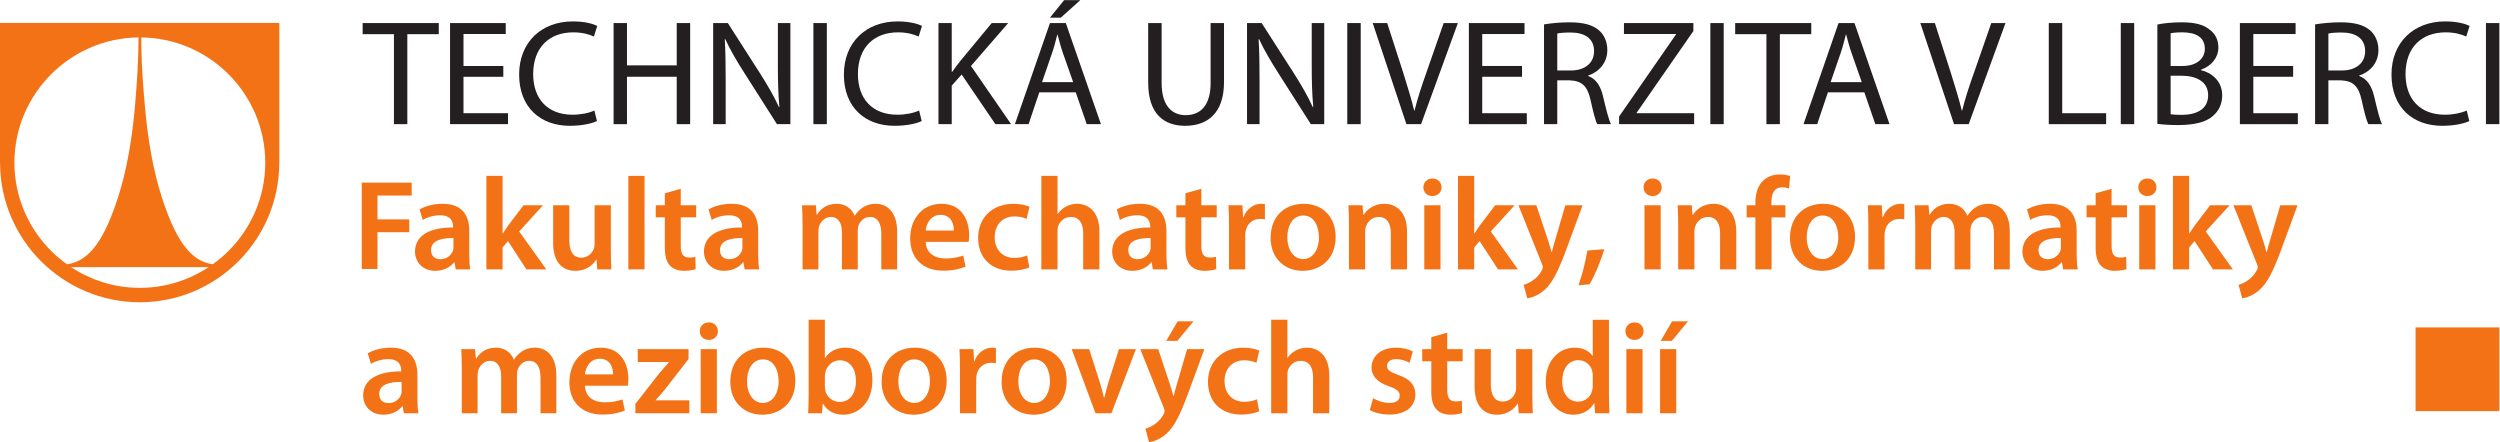 <?xml version="1.0" encoding="UTF-8" standalone="no"?>
<svg
   xmlns:dc="http://purl.org/dc/elements/1.1/"
   xmlns:cc="http://creativecommons.org/ns#"
   xmlns:rdf="http://www.w3.org/1999/02/22-rdf-syntax-ns#"
   xmlns:svg="http://www.w3.org/2000/svg"
   xmlns="http://www.w3.org/2000/svg"
   viewBox="0 0 338.207 59.825"
   height="59.825"
   width="338.207"
   xml:space="preserve"
   id="svg2"
   version="1.1"><defs
     id="defs6"><clipPath
       id="clipPath18"
       clipPathUnits="userSpaceOnUse"><path
         id="path16"
         d="M 0,0 H 253.655 V 44.869 H 0 Z" /></clipPath></defs><g
     transform="matrix(1.333,0,0,-1.333,0,59.825)"
     id="g10"><g
       id="g12"><g
         clip-path="url(#clipPath18)"
         id="g14"><g
           transform="translate(23.182,19.4)"
           id="g20"><path
             id="path22"
             style="fill:#f47216;fill-opacity:1;fill-rule:nonzero;stroke:none"
             d="m 0,0 c -0.49,-0.49 -1.03,-0.934 -1.596,-1.338 -1.17,0.154 -2.121,0.824 -2.939,1.942 -0.851,1.162 -1.56,2.804 -2.221,4.843 -0.421,1.299 -0.777,2.737 -1.065,4.301 -0.289,1.568 -0.515,3.28 -0.671,5.116 -0.08,0.928 -0.161,1.889 -0.223,2.863 -0.063,0.985 -0.109,1.999 -0.121,3.034 l -0.004,0.92 c 3.442,-0.039 6.567,-1.454 8.839,-3.724 2.307,-2.305 3.739,-5.483 3.739,-8.978 V 8.975 C 3.738,5.479 2.306,2.305 0,0 m -8.99,-3.734 h -0.002 c -2.573,0 -4.97,0.779 -6.977,2.103 H -2.012 C -4.02,-2.955 -6.416,-3.734 -8.99,-3.734 M -21.719,8.977 V 8.98 c 0.002,3.494 1.432,6.672 3.739,8.975 2.277,2.273 5.409,3.691 8.857,3.728 -0.004,-1.164 -0.043,-2.353 -0.104,-3.454 -0.062,-1.136 -0.148,-2.246 -0.24,-3.317 -0.156,-1.846 -0.38,-3.567 -0.671,-5.144 -0.288,-1.573 -0.645,-3.018 -1.067,-4.321 -0.662,-2.039 -1.371,-3.681 -2.224,-4.843 -0.821,-1.122 -1.778,-1.793 -2.954,-1.942 -0.566,0.404 -1.105,0.846 -1.597,1.338 -2.307,2.305 -3.739,5.479 -3.739,8.977 M -23.182,23.15 V 9.082 8.975 8.873 h 0.006 c 0.029,-3.861 1.614,-7.363 4.16,-9.908 2.571,-2.569 6.118,-4.16 10.026,-4.16 h 0.002 c 3.906,0 7.444,1.591 10.006,4.158 2.539,2.547 4.113,6.049 4.143,9.91 H 5.166 V 8.977 8.979 9.082 23.15 Z" /></g><g
           transform="translate(39.98,41.412)"
           id="g24"><path
             id="path26"
             style="fill:#231f20;fill-opacity:1;fill-rule:nonzero;stroke:none"
             d="M 0,0 H -3.176 V 1.127 H 4.55 V 0 H 1.359 V -9.132 H 0 Z" /></g><g
           transform="translate(51.08,37.089)"
           id="g28"><path
             id="path30"
             style="fill:#231f20;fill-opacity:1;fill-rule:nonzero;stroke:none"
             d="m 0,0 h -4.041 v -3.699 h 4.52 V -4.81 H -5.406 V 5.449 H 0.246 V 4.338 H -4.041 V 1.096 l 4.041,0 z" /></g><g
           transform="translate(60.583,32.597)"
           id="g32"><path
             id="path34"
             style="fill:#231f20;fill-opacity:1;fill-rule:nonzero;stroke:none"
             d="m 0,0 c -0.479,-0.241 -1.485,-0.484 -2.755,-0.484 -2.941,0 -5.142,1.828 -5.142,5.205 0,3.227 2.214,5.389 5.453,5.389 1.283,0 2.121,-0.275 2.475,-0.458 L -0.311,8.572 C -0.804,8.814 -1.532,9 -2.401,9 -4.845,9 -6.472,7.461 -6.472,4.767 c 0,-2.527 1.471,-4.126 3.994,-4.126 0.836,0 1.674,0.168 2.215,0.427 z" /></g><g
           transform="translate(63.631,42.539)"
           id="g36"><path
             id="path38"
             style="fill:#231f20;fill-opacity:1;fill-rule:nonzero;stroke:none"
             d="M 0,0 V -4.293 H 5.048 V 0 H 6.412 V -10.259 H 5.048 v 4.81 H 0 v -4.81 H -1.36 V 0 Z" /></g><g
           transform="translate(72.377,32.28)"
           id="g40"><path
             id="path42"
             style="fill:#231f20;fill-opacity:1;fill-rule:nonzero;stroke:none"
             d="M 0,0 V 10.259 H 1.488 L 4.814,5.067 C 5.575,3.866 6.195,2.784 6.676,1.735 L 6.719,1.75 C 6.598,3.12 6.568,4.368 6.568,5.966 v 4.293 H 7.837 V 0 H 6.473 L 3.16,5.207 C 2.432,6.347 1.734,7.521 1.227,8.631 L 1.178,8.614 C 1.256,7.321 1.27,6.089 1.27,4.385 V 0 Z" /></g><path
           id="path44"
           style="fill:#231f20;fill-opacity:1;fill-rule:nonzero;stroke:none"
           d="m 83.913,32.28 h -1.364 v 10.259 h 1.364 z" /><g
           transform="translate(93.541,32.597)"
           id="g46"><path
             id="path48"
             style="fill:#231f20;fill-opacity:1;fill-rule:nonzero;stroke:none"
             d="m 0,0 c -0.479,-0.241 -1.486,-0.484 -2.755,-0.484 -2.944,0 -5.143,1.828 -5.143,5.205 0,3.227 2.215,5.389 5.451,5.389 1.285,0 2.121,-0.275 2.477,-0.458 L -0.311,8.572 C -0.807,8.814 -1.531,9 -2.4,9 -4.846,9 -6.473,7.461 -6.473,4.767 -6.473,2.24 -5,0.641 -2.479,0.641 c 0.838,0 1.672,0.168 2.216,0.427 z" /></g><g
           transform="translate(95.242,42.539)"
           id="g50"><path
             id="path52"
             style="fill:#231f20;fill-opacity:1;fill-rule:nonzero;stroke:none"
             d="m 0,0 h 1.347 v -4.946 h 0.047 c 0.277,0.395 0.557,0.759 0.821,1.094 L 5.404,0 H 7.076 L 3.299,-4.354 7.37,-10.259 H 5.776 L 2.353,-5.221 1.347,-6.348 v -3.911 H 0 Z" /></g><g
           transform="translate(109.641,44.869)"
           id="g54"><path
             id="path56"
             style="fill:#231f20;fill-opacity:1;fill-rule:nonzero;stroke:none"
             d="M 0,0 -1.982,-1.781 H -3.083 L -1.642,0 Z m -0.729,-8.326 -1.038,2.953 c -0.232,0.67 -0.387,1.279 -0.54,1.872 H -2.34 C -2.492,-4.094 -2.646,-4.734 -2.866,-5.36 L -3.887,-8.326 Z M -4.167,-9.36 -5.25,-12.589 h -1.391 l 3.558,10.259 h 1.61 L 2.09,-12.589 H 0.648 l -1.115,3.229 z" /></g><g
           transform="translate(117.891,42.539)"
           id="g58"><path
             id="path60"
             style="fill:#231f20;fill-opacity:1;fill-rule:nonzero;stroke:none"
             d="m 0,0 v -6.089 c 0,-2.284 1.036,-3.257 2.431,-3.257 1.533,0 2.539,1.006 2.539,3.257 V 0 h 1.36 v -5.996 c 0,-3.152 -1.684,-4.43 -3.946,-4.43 -2.139,0 -3.749,1.188 -3.749,4.383 l 0,6.043 z" /></g><g
           transform="translate(126.558,32.28)"
           id="g62"><path
             id="path64"
             style="fill:#231f20;fill-opacity:1;fill-rule:nonzero;stroke:none"
             d="M 0,0 V 10.259 H 1.487 L 4.816,5.067 C 5.576,3.866 6.193,2.784 6.672,1.735 L 6.721,1.75 C 6.596,3.12 6.566,4.368 6.566,5.966 v 4.293 H 7.834 V 0 H 6.475 L 3.158,5.207 C 2.432,6.347 1.734,7.521 1.223,8.631 L 1.176,8.614 C 1.254,7.321 1.271,6.089 1.271,4.385 V 0 Z" /></g><path
           id="path66"
           style="fill:#231f20;fill-opacity:1;fill-rule:nonzero;stroke:none"
           d="m 138.095,32.28 h -1.364 v 10.259 h 1.364 z" /><g
           transform="translate(142.733,32.28)"
           id="g68"><path
             id="path70"
             style="fill:#231f20;fill-opacity:1;fill-rule:nonzero;stroke:none"
             d="m 0,0 -3.42,10.259 h 1.471 L -0.32,5.207 C 0.111,3.821 0.498,2.571 0.793,1.368 h 0.029 c 0.293,1.19 0.713,2.483 1.19,3.822 l 1.769,5.069 H 5.223 L 1.488,0 Z" /></g><g
           transform="translate(154.468,37.089)"
           id="g72"><path
             id="path74"
             style="fill:#231f20;fill-opacity:1;fill-rule:nonzero;stroke:none"
             d="M 0,0 H -4.041 V -3.699 H 0.484 V -4.81 h -5.88 V 5.449 H 0.252 V 4.338 H -4.041 V 1.096 l 4.041,0 z" /></g><g
           transform="translate(158.044,37.728)"
           id="g76"><path
             id="path78"
             style="fill:#231f20;fill-opacity:1;fill-rule:nonzero;stroke:none"
             d="M 0,0 H 1.381 C 2.82,0 3.734,0.775 3.734,1.949 3.734,3.274 2.762,3.853 1.336,3.853 0.684,3.853 0.229,3.807 0,3.746 Z m -1.346,4.674 c 0.68,0.123 1.674,0.213 2.588,0.213 1.442,0 2.385,-0.273 3.016,-0.836 0.517,-0.457 0.82,-1.156 0.82,-1.965 0,-1.34 -0.865,-2.237 -1.945,-2.603 V -0.562 C 3.92,-0.836 4.402,-1.568 4.646,-2.631 4.99,-4.062 5.234,-5.055 5.453,-5.448 H 4.057 C 3.885,-5.143 3.658,-4.275 3.377,-2.999 3.066,-1.582 2.496,-1.05 1.27,-1.004 H 0 v -4.444 h -1.346 z" /></g><g
           transform="translate(164.317,33.054)"
           id="g80"><path
             id="path82"
             style="fill:#231f20;fill-opacity:1;fill-rule:nonzero;stroke:none"
             d="M 0,0 5.773,8.328 V 8.373 H 0.494 V 9.484 H 7.541 V 8.679 L 1.781,0.382 V 0.336 h 5.836 v -1.11 l -7.617,0 z" /></g><path
           id="path84"
           style="fill:#231f20;fill-opacity:1;fill-rule:nonzero;stroke:none"
           d="m 174.935,32.28 h -1.356 v 10.259 h 1.356 z" /><g
           transform="translate(179.269,41.412)"
           id="g86"><path
             id="path88"
             style="fill:#231f20;fill-opacity:1;fill-rule:nonzero;stroke:none"
             d="M 0,0 H -3.17 V 1.127 H 4.551 V 0 H 1.365 V -9.132 H 0 Z" /></g><g
           transform="translate(188.946,36.542)"
           id="g90"><path
             id="path92"
             style="fill:#231f20;fill-opacity:1;fill-rule:nonzero;stroke:none"
             d="M 0,0 -1.035,2.953 C -1.27,3.623 -1.424,4.232 -1.58,4.825 H -1.613 C -1.77,4.232 -1.92,3.592 -2.139,2.966 L -3.16,0 Z M -3.438,-1.034 -4.523,-4.263 H -5.914 L -2.357,5.996 H -0.74 L 2.816,-4.263 H 1.375 l -1.113,3.229 z" /></g><g
           transform="translate(198.308,32.28)"
           id="g94"><path
             id="path96"
             style="fill:#231f20;fill-opacity:1;fill-rule:nonzero;stroke:none"
             d="m 0,0 -3.42,10.259 h 1.475 L -0.322,5.207 C 0.111,3.821 0.5,2.571 0.793,1.368 h 0.029 c 0.297,1.19 0.713,2.483 1.196,3.822 l 1.763,5.069 H 5.223 L 1.492,0 Z" /></g><g
           transform="translate(207.925,42.539)"
           id="g98"><path
             id="path100"
             style="fill:#231f20;fill-opacity:1;fill-rule:nonzero;stroke:none"
             d="m 0,0 h 1.365 v -9.148 h 4.457 v -1.111 H 0 Z" /></g><path
           id="path102"
           style="fill:#231f20;fill-opacity:1;fill-rule:nonzero;stroke:none"
           d="m 216.595,32.28 h -1.362 v 10.259 h 1.362 z" /><g
           transform="translate(220.292,33.284)"
           id="g104"><path
             id="path106"
             style="fill:#231f20;fill-opacity:1;fill-rule:nonzero;stroke:none"
             d="m 0,0 c 0.279,-0.046 0.652,-0.06 1.131,-0.06 1.39,0 2.676,0.5 2.676,1.993 0,1.384 -1.217,1.978 -2.694,1.978 H 0 Z m 0,4.901 h 1.227 c 1.406,0 2.244,0.746 2.244,1.736 0,1.189 -0.914,1.676 -2.28,1.676 C 0.576,8.313 0.217,8.267 0,8.22 Z M -1.348,9.103 C -0.76,9.241 0.189,9.331 1.113,9.331 2.461,9.331 3.334,9.103 3.965,8.585 4.508,8.19 4.846,7.581 4.846,6.774 4.846,5.771 4.164,4.901 3.082,4.521 V 4.474 C 4.074,4.245 5.234,3.44 5.234,1.919 5.234,1.034 4.879,0.351 4.336,-0.136 3.627,-0.792 2.445,-1.097 0.742,-1.097 c -0.926,0 -1.64,0.063 -2.09,0.122 z" /></g><g
           transform="translate(232.726,37.089)"
           id="g108"><path
             id="path110"
             style="fill:#231f20;fill-opacity:1;fill-rule:nonzero;stroke:none"
             d="M 0,0 H -4.041 V -3.699 H 0.477 V -4.81 H -5.406 V 5.449 H 0.248 V 4.338 H -4.041 V 1.096 l 4.041,0 z" /></g><g
           transform="translate(236.302,37.728)"
           id="g112"><path
             id="path114"
             style="fill:#231f20;fill-opacity:1;fill-rule:nonzero;stroke:none"
             d="M 0,0 H 1.377 C 2.814,0 3.73,0.775 3.73,1.949 3.73,3.274 2.754,3.853 1.328,3.853 0.68,3.853 0.232,3.807 0,3.746 Z m -1.35,4.674 c 0.684,0.123 1.676,0.213 2.586,0.213 1.442,0 2.383,-0.273 3.02,-0.836 0.51,-0.457 0.822,-1.156 0.822,-1.965 0,-1.34 -0.865,-2.237 -1.953,-2.603 V -0.562 C 3.916,-0.836 4.396,-1.568 4.646,-2.631 4.982,-4.062 5.23,-5.055 5.447,-5.448 H 4.057 C 3.885,-5.143 3.65,-4.275 3.373,-2.999 3.064,-1.582 2.494,-1.05 1.268,-1.004 H 0 v -4.444 h -1.35 z" /></g><g
           transform="translate(250.606,32.597)"
           id="g116"><path
             id="path118"
             style="fill:#231f20;fill-opacity:1;fill-rule:nonzero;stroke:none"
             d="m 0,0 c -0.48,-0.241 -1.492,-0.484 -2.76,-0.484 -2.937,0 -5.14,1.828 -5.14,5.205 0,3.227 2.22,5.389 5.451,5.389 1.287,0 2.123,-0.275 2.478,-0.458 L -0.309,8.572 C -0.809,8.814 -1.535,9 -2.398,9 -4.85,9 -6.475,7.461 -6.475,4.767 c 0,-2.527 1.471,-4.126 3.997,-4.126 0.832,0 1.669,0.168 2.214,0.427 z" /></g><path
           id="path120"
           style="fill:#231f20;fill-opacity:1;fill-rule:nonzero;stroke:none"
           d="m 253.655,32.28 h -1.363 v 10.259 h 1.363 z" /><path
           id="path122"
           style="fill:#f47216;fill-opacity:1;fill-rule:nonzero;stroke:none"
           d="m 253.655,3.152 h -8.504 v 8.504 h 8.504 z" /><g
           transform="translate(46.02,20.723)"
           id="g124"><path
             id="path126"
             style="fill:#f47216;fill-opacity:1;fill-rule:nonzero;stroke:none"
             d="m 0,0 c -1.163,0.012 -2.272,-0.229 -2.272,-1.217 0,-0.642 0.414,-0.935 0.935,-0.935 0.669,0 1.136,0.427 1.296,0.894 C 0,-1.137 0,-1.016 0,-0.896 Z m 1.604,-1.617 c 0,-0.588 0.026,-1.164 0.106,-1.565 H 0.227 l -0.121,0.723 h -0.04 c -0.387,-0.51 -1.069,-0.869 -1.924,-0.869 -1.31,0 -2.044,0.949 -2.044,1.937 0,1.631 1.456,2.473 3.861,2.459 v 0.108 c 0,0.428 -0.174,1.135 -1.322,1.135 -0.643,0 -1.311,-0.2 -1.751,-0.481 l -0.322,1.068 c 0.482,0.295 1.324,0.577 2.352,0.577 2.086,0 2.688,-1.325 2.688,-2.754 z" /></g><g
           transform="translate(51.005,21.189)"
           id="g128"><path
             id="path130"
             style="fill:#f47216;fill-opacity:1;fill-rule:nonzero;stroke:none"
             d="m 0,0 h 0.027 c 0.16,0.254 0.348,0.535 0.508,0.762 l 1.59,2.097 H 4.104 L 1.684,0.201 4.437,-3.648 H 2.42 L 0.549,-0.775 0,-1.43 V -3.648 H -1.644 V 5.84 H 0 Z" /></g><g
           transform="translate(61.991,19.492)"
           id="g132"><path
             id="path134"
             style="fill:#f47216;fill-opacity:1;fill-rule:nonzero;stroke:none"
             d="m 0,0 c 0,-0.775 0.026,-1.416 0.053,-1.951 h -1.43 l -0.08,0.976 h -0.04 c -0.28,-0.455 -0.922,-1.123 -2.099,-1.123 -1.175,0 -2.258,0.707 -2.258,2.834 V 4.557 H -4.21 V 1.016 c 0,-1.082 0.348,-1.778 1.216,-1.778 0.669,0 1.096,0.455 1.256,0.883 0.067,0.133 0.093,0.32 0.093,0.508 V 4.557 H 0 Z" /></g><path
           id="path136"
           style="fill:#f47216;fill-opacity:1;fill-rule:nonzero;stroke:none"
           d="m 63.769,27.029 h 1.645 v -9.488 h -1.645 z" /><g
           transform="translate(69.088,25.721)"
           id="g138"><path
             id="path140"
             style="fill:#f47216;fill-opacity:1;fill-rule:nonzero;stroke:none"
             d="M 0,0 V -1.672 H 1.563 V -2.9 H 0 v -2.873 c 0,-0.803 0.214,-1.204 0.842,-1.204 0.294,0 0.454,0.014 0.641,0.067 L 1.511,-8.152 C 1.27,-8.246 0.829,-8.326 0.321,-8.326 c -0.615,0 -1.109,0.201 -1.417,0.535 -0.36,0.373 -0.52,0.975 -0.52,1.83 V -2.9 h -0.923 v 1.228 h 0.923 v 1.217 z" /></g><g
           transform="translate(75.343,20.723)"
           id="g142"><path
             id="path144"
             style="fill:#f47216;fill-opacity:1;fill-rule:nonzero;stroke:none"
             d="m 0,0 c -1.162,0.012 -2.271,-0.229 -2.271,-1.217 0,-0.642 0.414,-0.935 0.935,-0.935 0.668,0 1.135,0.427 1.296,0.894 C 0,-1.137 0,-1.016 0,-0.896 Z m 1.604,-1.617 c 0,-0.588 0.027,-1.164 0.107,-1.565 H 0.227 l -0.12,0.723 H 0.066 c -0.386,-0.51 -1.068,-0.869 -1.923,-0.869 -1.311,0 -2.045,0.949 -2.045,1.937 0,1.631 1.457,2.473 3.862,2.459 v 0.108 c 0,0.428 -0.174,1.135 -1.323,1.135 -0.642,0 -1.31,-0.2 -1.75,-0.481 l -0.322,1.068 c 0.482,0.295 1.324,0.577 2.353,0.577 2.084,0 2.686,-1.325 2.686,-2.754 z" /></g><g
           transform="translate(81.45,22.111)"
           id="g146"><path
             id="path148"
             style="fill:#f47216;fill-opacity:1;fill-rule:nonzero;stroke:none"
             d="M 0,0 C 0,0.75 -0.026,1.377 -0.053,1.937 H 1.35 l 0.08,-0.96 h 0.041 c 0.306,0.507 0.894,1.109 2.004,1.109 0.855,0 1.523,-0.482 1.804,-1.203 H 5.306 C 5.533,1.244 5.801,1.51 6.094,1.697 6.469,1.951 6.883,2.086 7.431,2.086 8.5,2.086 9.596,1.35 9.596,-0.734 V -4.57 H 7.992 v 3.595 C 7.992,0.107 7.617,0.75 6.83,0.75 6.268,0.75 5.854,0.348 5.68,-0.119 5.627,-0.268 5.6,-0.48 5.6,-0.668 V -4.57 H 3.996 v 3.769 C 3.996,0.107 3.635,0.75 2.873,0.75 2.259,0.75 1.845,0.268 1.684,-0.174 1.631,-0.348 1.604,-0.533 1.604,-0.721 V -4.57 H 0 Z" /></g><g
           transform="translate(96.807,21.484)"
           id="g150"><path
             id="path152"
             style="fill:#f47216;fill-opacity:1;fill-rule:nonzero;stroke:none"
             d="M 0,0 C 0.014,0.602 -0.253,1.59 -1.35,1.59 -2.365,1.59 -2.793,0.668 -2.86,0 Z m -2.86,-1.15 c 0.041,-1.176 0.949,-1.684 2.006,-1.684 0.761,0 1.295,0.119 1.803,0.295 l 0.24,-1.123 c -0.561,-0.24 -1.336,-0.414 -2.272,-0.414 -2.111,0 -3.354,1.295 -3.354,3.287 0,1.805 1.096,3.502 3.181,3.502 2.111,0 2.806,-1.738 2.806,-3.168 0,-0.307 -0.026,-0.549 -0.053,-0.695 z" /></g><g
           transform="translate(104.466,17.742)"
           id="g154"><path
             id="path156"
             style="fill:#f47216;fill-opacity:1;fill-rule:nonzero;stroke:none"
             d="m 0,0 c -0.348,-0.16 -1.029,-0.334 -1.846,-0.334 -2.03,0 -3.353,1.309 -3.353,3.326 0,1.951 1.336,3.463 3.621,3.463 0.601,0 1.217,-0.135 1.591,-0.295 L -0.281,4.918 c -0.268,0.133 -0.655,0.254 -1.242,0.254 -1.258,0 -2.006,-0.922 -1.993,-2.111 0,-1.338 0.87,-2.1 1.993,-2.1 0.56,0 0.974,0.121 1.295,0.254 z" /></g><g
           transform="translate(105.683,27.029)"
           id="g158"><path
             id="path160"
             style="fill:#f47216;fill-opacity:1;fill-rule:nonzero;stroke:none"
             d="M 0,0 H 1.643 V -3.861 H 1.67 c 0.2,0.306 0.48,0.56 0.814,0.734 0.334,0.188 0.723,0.295 1.137,0.295 1.109,0 2.272,-0.736 2.272,-2.82 V -9.488 H 4.249 v 3.662 c 0,0.935 -0.348,1.658 -1.257,1.658 -0.64,0 -1.096,-0.428 -1.282,-0.924 C 1.656,-5.238 1.643,-5.412 1.643,-5.586 V -9.488 H 0 Z" /></g><g
           transform="translate(116.774,20.723)"
           id="g162"><path
             id="path164"
             style="fill:#f47216;fill-opacity:1;fill-rule:nonzero;stroke:none"
             d="m 0,0 c -1.162,0.012 -2.271,-0.229 -2.271,-1.217 0,-0.642 0.414,-0.935 0.935,-0.935 0.668,0 1.135,0.427 1.296,0.894 C 0,-1.137 0,-1.016 0,-0.896 Z m 1.604,-1.617 c 0,-0.588 0.027,-1.164 0.107,-1.565 H 0.227 l -0.12,0.723 H 0.066 c -0.386,-0.51 -1.068,-0.869 -1.923,-0.869 -1.31,0 -2.045,0.949 -2.045,1.937 0,1.631 1.457,2.473 3.862,2.459 v 0.108 c 0,0.428 -0.174,1.135 -1.323,1.135 -0.642,0 -1.31,-0.2 -1.75,-0.481 l -0.322,1.068 c 0.482,0.295 1.324,0.577 2.353,0.577 2.084,0 2.686,-1.325 2.686,-2.754 z" /></g><g
           transform="translate(121.92,25.721)"
           id="g166"><path
             id="path168"
             style="fill:#f47216;fill-opacity:1;fill-rule:nonzero;stroke:none"
             d="M 0,0 V -1.672 H 1.563 V -2.9 H 0 v -2.873 c 0,-0.803 0.214,-1.204 0.842,-1.204 0.294,0 0.454,0.014 0.641,0.067 L 1.511,-8.152 C 1.27,-8.246 0.829,-8.326 0.321,-8.326 c -0.615,0 -1.109,0.201 -1.417,0.535 -0.36,0.373 -0.52,0.975 -0.52,1.83 V -2.9 h -0.923 v 1.228 h 0.923 v 1.217 z" /></g><g
           transform="translate(124.728,21.951)"
           id="g170"><path
             id="path172"
             style="fill:#f47216;fill-opacity:1;fill-rule:nonzero;stroke:none"
             d="M 0,0 C 0,0.883 -0.014,1.523 -0.055,2.098 H 1.362 L 1.43,0.869 H 1.469 C 1.79,1.777 2.552,2.246 3.26,2.246 3.42,2.246 3.514,2.232 3.646,2.205 V 0.668 C 3.5,0.695 3.354,0.709 3.152,0.709 2.378,0.709 1.83,0.215 1.684,-0.533 1.656,-0.682 1.643,-0.855 1.643,-1.029 V -4.41 H 0 Z" /></g><g
           transform="translate(130.648,20.789)"
           id="g174"><path
             id="path176"
             style="fill:#f47216;fill-opacity:1;fill-rule:nonzero;stroke:none"
             d="m 0,0 c 0,-1.256 0.628,-2.205 1.617,-2.205 0.936,0 1.59,0.908 1.59,2.232 0,1.014 -0.454,2.192 -1.576,2.192 C 0.468,2.219 0,1.082 0,0 m 4.904,0.066 c 0,-2.392 -1.683,-3.461 -3.341,-3.461 -1.831,0 -3.26,1.256 -3.26,3.356 0,2.137 1.403,3.447 3.367,3.447 1.938,0 3.234,-1.363 3.234,-3.342" /></g><g
           transform="translate(136.903,22.111)"
           id="g178"><path
             id="path180"
             style="fill:#f47216;fill-opacity:1;fill-rule:nonzero;stroke:none"
             d="m 0,0 c 0,0.75 -0.027,1.377 -0.055,1.937 h 1.43 L 1.456,0.963 h 0.04 c 0.294,0.508 1.002,1.123 2.085,1.123 1.136,0 2.312,-0.736 2.312,-2.795 V -4.57 H 4.249 v 3.675 C 4.249,0.041 3.901,0.75 3.007,0.75 2.352,0.75 1.897,0.281 1.724,-0.213 1.669,-0.348 1.643,-0.547 1.643,-0.734 V -4.57 H 0 Z" /></g><path
           id="path182"
           style="fill:#f47216;fill-opacity:1;fill-rule:nonzero;stroke:none"
           d="m 144.548,24.049 h 1.645 v -6.508 h -1.645 z m 1.751,1.818 c 0,-0.482 -0.362,-0.883 -0.936,-0.883 -0.548,0 -0.909,0.401 -0.909,0.883 0,0.508 0.373,0.895 0.922,0.895 0.561,0 0.909,-0.387 0.923,-0.895" /><g
           transform="translate(149.612,21.189)"
           id="g184"><path
             id="path186"
             style="fill:#f47216;fill-opacity:1;fill-rule:nonzero;stroke:none"
             d="m 0,0 h 0.027 c 0.16,0.254 0.348,0.535 0.507,0.762 L 2.125,2.859 H 4.103 L 1.685,0.201 4.437,-3.648 H 2.419 L 0.548,-0.775 0,-1.43 V -3.648 H -1.643 V 5.84 H 0 Z" /></g><g
           transform="translate(155.92,24.049)"
           id="g188"><path
             id="path190"
             style="fill:#f47216;fill-opacity:1;fill-rule:nonzero;stroke:none"
             d="m 0,0 1.163,-3.486 c 0.134,-0.403 0.281,-0.897 0.374,-1.258 h 0.04 c 0.094,0.361 0.214,0.855 0.348,1.269 L 2.941,0 h 1.75 L 3.061,-4.436 C 2.166,-6.869 1.562,-7.951 0.802,-8.619 0.146,-9.18 -0.521,-9.396 -0.923,-9.447 l -0.373,1.375 c 0.281,0.068 0.614,0.215 0.949,0.455 0.322,0.201 0.682,0.588 0.909,1.029 0.067,0.121 0.092,0.215 0.092,0.293 0,0.068 -0.011,0.162 -0.079,0.322 L -1.817,0 Z" /></g><g
           transform="translate(160.198,15.924)"
           id="g192"><path
             id="path194"
             style="fill:#f47216;fill-opacity:1;fill-rule:nonzero;stroke:none"
             d="M 0,0 C 0.361,1.016 0.722,2.42 0.896,3.529 L 2.62,3.662 C 2.23,2.406 1.644,0.963 1.123,0.107 Z" /></g><path
           id="path196"
           style="fill:#f47216;fill-opacity:1;fill-rule:nonzero;stroke:none"
           d="m 166.894,24.049 h 1.646 v -6.508 h -1.646 z m 1.75,1.818 c 0,-0.482 -0.361,-0.883 -0.935,-0.883 -0.549,0 -0.909,0.401 -0.909,0.883 0,0.508 0.375,0.895 0.923,0.895 0.56,0 0.909,-0.387 0.921,-0.895" /><g
           transform="translate(170.315,22.111)"
           id="g198"><path
             id="path200"
             style="fill:#f47216;fill-opacity:1;fill-rule:nonzero;stroke:none"
             d="M 0,0 C 0,0.75 -0.026,1.377 -0.054,1.937 H 1.378 L 1.457,0.963 h 0.04 C 1.791,1.471 2.5,2.086 3.583,2.086 4.718,2.086 5.895,1.35 5.895,-0.709 V -4.57 H 4.251 v 3.675 C 4.251,0.041 3.902,0.75 3.007,0.75 2.354,0.75 1.898,0.281 1.725,-0.213 1.671,-0.348 1.646,-0.547 1.646,-0.734 V -4.57 H 0 Z" /></g><g
           transform="translate(178.148,17.541)"
           id="g202"><path
             id="path204"
             style="fill:#f47216;fill-opacity:1;fill-rule:nonzero;stroke:none"
             d="M 0,0 V 5.279 H -0.883 V 6.508 H 0 v 0.281 c 0,0.842 0.226,1.684 0.788,2.219 0.481,0.455 1.122,0.629 1.696,0.629 0.441,0 0.789,-0.082 1.043,-0.162 L 3.421,8.205 C 3.233,8.271 3.019,8.326 2.712,8.326 1.896,8.326 1.629,7.645 1.629,6.842 V 6.508 H 3.047 V 5.279 H 1.643 L 1.643,0 Z" /></g><g
           transform="translate(183.359,20.789)"
           id="g206"><path
             id="path208"
             style="fill:#f47216;fill-opacity:1;fill-rule:nonzero;stroke:none"
             d="m 0,0 c 0,-1.256 0.628,-2.205 1.616,-2.205 0.936,0 1.59,0.908 1.59,2.232 0,1.014 -0.453,2.192 -1.577,2.192 C 0.467,2.219 0,1.082 0,0 m 4.904,0.066 c 0,-2.392 -1.684,-3.461 -3.342,-3.461 -1.83,0 -3.26,1.256 -3.26,3.356 0,2.137 1.403,3.447 3.368,3.447 1.938,0 3.234,-1.363 3.234,-3.342" /></g><g
           transform="translate(189.613,21.951)"
           id="g210"><path
             id="path212"
             style="fill:#f47216;fill-opacity:1;fill-rule:nonzero;stroke:none"
             d="M 0,0 C 0,0.883 -0.014,1.523 -0.054,2.098 H 1.363 L 1.43,0.869 h 0.041 c 0.32,0.908 1.081,1.377 1.791,1.377 0.159,0 0.253,-0.014 0.386,-0.041 V 0.668 C 3.501,0.695 3.355,0.709 3.154,0.709 2.379,0.709 1.83,0.215 1.685,-0.533 1.657,-0.682 1.645,-0.855 1.645,-1.029 V -4.41 H 0 Z" /></g><g
           transform="translate(194.372,22.111)"
           id="g214"><path
             id="path216"
             style="fill:#f47216;fill-opacity:1;fill-rule:nonzero;stroke:none"
             d="M 0,0 C 0,0.75 -0.027,1.377 -0.054,1.937 H 1.35 l 0.08,-0.96 h 0.04 c 0.306,0.507 0.894,1.109 2.004,1.109 0.855,0 1.524,-0.482 1.803,-1.203 H 5.306 C 5.532,1.244 5.8,1.51 6.093,1.697 c 0.375,0.254 0.789,0.389 1.338,0.389 1.068,0 2.165,-0.736 2.165,-2.82 V -4.57 H 7.991 v 3.595 C 7.991,0.107 7.616,0.75 6.828,0.75 6.267,0.75 5.854,0.348 5.679,-0.119 5.626,-0.268 5.599,-0.48 5.599,-0.668 V -4.57 H 3.995 v 3.769 C 3.995,0.107 3.635,0.75 2.873,0.75 2.257,0.75 1.844,0.268 1.683,-0.174 1.629,-0.348 1.604,-0.533 1.604,-0.721 V -4.57 H 0 Z" /></g><g
           transform="translate(209.153,20.723)"
           id="g218"><path
             id="path220"
             style="fill:#f47216;fill-opacity:1;fill-rule:nonzero;stroke:none"
             d="m 0,0 c -1.162,0.012 -2.271,-0.229 -2.271,-1.217 0,-0.642 0.413,-0.935 0.935,-0.935 0.668,0 1.136,0.427 1.296,0.894 C 0,-1.137 0,-1.016 0,-0.896 Z m 1.603,-1.617 c 0,-0.588 0.028,-1.164 0.108,-1.565 H 0.228 l -0.121,0.723 h -0.04 c -0.388,-0.51 -1.07,-0.869 -1.925,-0.869 -1.31,0 -2.044,0.949 -2.044,1.937 0,1.631 1.456,2.473 3.862,2.459 v 0.108 c 0,0.428 -0.174,1.135 -1.323,1.135 -0.641,0 -1.311,-0.2 -1.751,-0.481 l -0.322,1.068 c 0.483,0.295 1.325,0.577 2.353,0.577 2.086,0 2.686,-1.325 2.686,-2.754 z" /></g><g
           transform="translate(214.299,25.721)"
           id="g222"><path
             id="path224"
             style="fill:#f47216;fill-opacity:1;fill-rule:nonzero;stroke:none"
             d="M 0,0 V -1.672 H 1.564 V -2.9 H 0 v -2.873 c 0,-0.803 0.215,-1.204 0.843,-1.204 0.294,0 0.455,0.014 0.64,0.067 L 1.511,-8.152 C 1.27,-8.246 0.829,-8.326 0.321,-8.326 c -0.614,0 -1.109,0.201 -1.416,0.535 -0.361,0.373 -0.522,0.975 -0.522,1.83 V -2.9 h -0.921 v 1.228 h 0.921 v 1.217 z" /></g><path
           id="path226"
           style="fill:#f47216;fill-opacity:1;fill-rule:nonzero;stroke:none"
           d="m 217.105,24.049 h 1.645 v -6.508 h -1.645 z m 1.751,1.818 c 0,-0.482 -0.361,-0.883 -0.935,-0.883 -0.548,0 -0.909,0.401 -0.909,0.883 0,0.508 0.375,0.895 0.923,0.895 0.56,0 0.909,-0.387 0.921,-0.895" /><g
           transform="translate(222.172,21.189)"
           id="g228"><path
             id="path230"
             style="fill:#f47216;fill-opacity:1;fill-rule:nonzero;stroke:none"
             d="M 0,0 H 0.025 C 0.186,0.254 0.373,0.535 0.534,0.762 L 2.123,2.859 H 4.104 L 1.683,0.201 4.436,-3.648 H 2.418 L 0.546,-0.775 0,-1.43 V -3.648 H -1.645 V 5.84 H 0 Z" /></g><g
           transform="translate(228.48,24.049)"
           id="g232"><path
             id="path234"
             style="fill:#f47216;fill-opacity:1;fill-rule:nonzero;stroke:none"
             d="m 0,0 1.162,-3.486 c 0.134,-0.403 0.28,-0.897 0.373,-1.258 h 0.04 c 0.094,0.361 0.215,0.855 0.349,1.269 L 2.939,0 h 1.75 L 3.061,-4.436 C 2.164,-6.869 1.563,-7.951 0.802,-8.619 0.146,-9.18 -0.522,-9.396 -0.923,-9.447 l -0.375,1.375 c 0.281,0.068 0.616,0.215 0.949,0.455 0.322,0.201 0.682,0.588 0.91,1.029 0.067,0.121 0.093,0.215 0.093,0.293 0,0.068 -0.013,0.162 -0.08,0.322 L -1.818,0 Z" /></g><g
           transform="translate(40.758,6.121)"
           id="g236"><path
             id="path238"
             style="fill:#f47216;fill-opacity:1;fill-rule:nonzero;stroke:none"
             d="m 0,0 c -1.163,0.014 -2.272,-0.227 -2.272,-1.217 0,-0.64 0.415,-0.935 0.935,-0.935 0.669,0 1.136,0.427 1.296,0.894 C 0,-1.137 0,-1.016 0,-0.896 Z m 1.604,-1.617 c 0,-0.588 0.026,-1.164 0.106,-1.565 H 0.227 l -0.121,0.723 h -0.04 c -0.386,-0.508 -1.069,-0.869 -1.923,-0.869 -1.311,0 -2.045,0.949 -2.045,1.937 0,1.631 1.457,2.473 3.861,2.459 v 0.108 c 0,0.428 -0.174,1.137 -1.322,1.137 -0.643,0 -1.31,-0.202 -1.751,-0.483 L -3.436,2.9 c 0.483,0.293 1.325,0.575 2.353,0.575 2.085,0 2.687,-1.325 2.687,-2.754 z" /></g><g
           transform="translate(46.865,7.51)"
           id="g240"><path
             id="path242"
             style="fill:#f47216;fill-opacity:1;fill-rule:nonzero;stroke:none"
             d="M 0,0 C 0,0.75 -0.027,1.377 -0.054,1.939 H 1.35 L 1.43,0.977 h 0.041 c 0.306,0.507 0.894,1.109 2.004,1.109 0.855,0 1.523,-0.481 1.804,-1.203 H 5.306 C 5.533,1.244 5.8,1.512 6.094,1.699 6.469,1.951 6.883,2.086 7.43,2.086 8.5,2.086 9.596,1.35 9.596,-0.734 V -4.57 H 7.992 v 3.595 C 7.992,0.107 7.617,0.75 6.829,0.75 6.268,0.75 5.854,0.348 5.68,-0.119 5.627,-0.266 5.6,-0.479 5.6,-0.668 V -4.57 H 3.996 v 3.769 C 3.996,0.107 3.635,0.75 2.873,0.75 2.258,0.75 1.844,0.268 1.684,-0.172 1.631,-0.348 1.604,-0.533 1.604,-0.721 V -4.57 H 0 Z" /></g><g
           transform="translate(62.222,6.883)"
           id="g244"><path
             id="path246"
             style="fill:#f47216;fill-opacity:1;fill-rule:nonzero;stroke:none"
             d="M 0,0 C 0.013,0.602 -0.254,1.59 -1.35,1.59 -2.366,1.59 -2.794,0.668 -2.86,0 Z m -2.86,-1.15 c 0.041,-1.176 0.949,-1.684 2.005,-1.684 0.761,0 1.295,0.121 1.803,0.295 l 0.24,-1.123 c -0.56,-0.24 -1.335,-0.414 -2.271,-0.414 -2.111,0 -3.354,1.295 -3.354,3.287 0,1.805 1.096,3.502 3.18,3.502 2.111,0 2.807,-1.738 2.807,-3.168 0,-0.307 -0.027,-0.549 -0.053,-0.695 z" /></g><g
           transform="translate(64.481,3.889)"
           id="g248"><path
             id="path250"
             style="fill:#f47216;fill-opacity:1;fill-rule:nonzero;stroke:none"
             d="m 0,0 2.445,3.127 c 0.334,0.4 0.616,0.723 0.95,1.096 V 4.25 H 0.241 V 5.561 H 5.399 V 4.557 L 3.021,1.496 C 2.699,1.109 2.393,0.734 2.059,0.389 V 0.361 h 3.42 v -1.31 l -5.479,0 z" /></g><path
           id="path252"
           style="fill:#f47216;fill-opacity:1;fill-rule:nonzero;stroke:none"
           d="m 71.109,9.449 h 1.645 v -6.51 h -1.645 z m 1.752,1.817 c 0,-0.481 -0.361,-0.883 -0.935,-0.883 -0.549,0 -0.909,0.402 -0.909,0.883 0,0.507 0.374,0.894 0.921,0.894 0.562,0 0.91,-0.387 0.923,-0.894" /><g
           transform="translate(75.814,6.188)"
           id="g254"><path
             id="path256"
             style="fill:#f47216;fill-opacity:1;fill-rule:nonzero;stroke:none"
             d="m 0,0 c 0,-1.256 0.629,-2.205 1.617,-2.205 0.936,0 1.59,0.908 1.59,2.232 0,1.016 -0.454,2.192 -1.576,2.192 C 0.468,2.219 0,1.082 0,0 m 4.904,0.066 c 0,-2.392 -1.683,-3.461 -3.34,-3.461 -1.832,0 -3.261,1.256 -3.261,3.356 0,2.137 1.403,3.447 3.367,3.447 1.938,0 3.234,-1.363 3.234,-3.342" /></g><g
           transform="translate(83.713,5.627)"
           id="g258"><path
             id="path260"
             style="fill:#f47216;fill-opacity:1;fill-rule:nonzero;stroke:none"
             d="m 0,0 c 0,-0.135 0.014,-0.268 0.041,-0.389 0.174,-0.668 0.748,-1.148 1.457,-1.148 1.028,0 1.656,0.814 1.656,2.139 C 3.154,1.75 2.606,2.687 1.51,2.687 0.842,2.687 0.228,2.205 0.054,1.482 0.027,1.361 0,1.215 0,1.055 Z M -1.643,6.801 H 0 V 2.926 h 0.027 c 0.401,0.629 1.11,1.043 2.084,1.043 1.592,0 2.727,-1.323 2.713,-3.301 0,-2.34 -1.482,-3.502 -2.953,-3.502 -0.842,0 -1.59,0.32 -2.058,1.123 h -0.026 l -0.08,-0.977 h -1.404 c 0.027,0.442 0.054,1.163 0.054,1.834 z" /></g><g
           transform="translate(91.172,6.188)"
           id="g262"><path
             id="path264"
             style="fill:#f47216;fill-opacity:1;fill-rule:nonzero;stroke:none"
             d="m 0,0 c 0,-1.256 0.627,-2.205 1.616,-2.205 0.936,0 1.591,0.908 1.591,2.232 0,1.016 -0.455,2.192 -1.577,2.192 C 0.467,2.219 0,1.082 0,0 m 4.904,0.066 c 0,-2.392 -1.684,-3.461 -3.342,-3.461 -1.83,0 -3.26,1.256 -3.26,3.356 0,2.137 1.403,3.447 3.368,3.447 1.937,0 3.234,-1.363 3.234,-3.342" /></g><g
           transform="translate(97.426,7.35)"
           id="g266"><path
             id="path268"
             style="fill:#f47216;fill-opacity:1;fill-rule:nonzero;stroke:none"
             d="M 0,0 C 0,0.883 -0.013,1.523 -0.053,2.1 H 1.363 L 1.431,0.869 h 0.04 c 0.32,0.908 1.082,1.377 1.791,1.377 0.16,0 0.254,-0.014 0.386,-0.041 V 0.668 C 3.502,0.695 3.355,0.709 3.154,0.709 2.379,0.709 1.831,0.215 1.684,-0.533 1.657,-0.682 1.645,-0.855 1.645,-1.029 V -4.41 H 0 Z" /></g><g
           transform="translate(103.348,6.188)"
           id="g270"><path
             id="path272"
             style="fill:#f47216;fill-opacity:1;fill-rule:nonzero;stroke:none"
             d="m 0,0 c 0,-1.256 0.627,-2.205 1.616,-2.205 0.936,0 1.591,0.908 1.591,2.232 0,1.016 -0.455,2.192 -1.577,2.192 C 0.467,2.219 0,1.082 0,0 m 4.904,0.066 c 0,-2.392 -1.684,-3.461 -3.342,-3.461 -1.83,0 -3.26,1.256 -3.26,3.356 0,2.137 1.403,3.447 3.368,3.447 1.937,0 3.234,-1.363 3.234,-3.342" /></g><g
           transform="translate(110.537,9.449)"
           id="g274"><path
             id="path276"
             style="fill:#f47216;fill-opacity:1;fill-rule:nonzero;stroke:none"
             d="m 0,0 1.057,-3.301 c 0.187,-0.576 0.32,-1.097 0.44,-1.631 h 0.04 c 0.121,0.534 0.268,1.043 0.442,1.631 L 3.021,0 H 4.744 L 2.259,-6.51 H 0.643 L -1.777,0 Z" /></g><g
           transform="translate(121.122,12.268)"
           id="g278"><path
             id="path280"
             style="fill:#f47216;fill-opacity:1;fill-rule:nonzero;stroke:none"
             d="M 0,0 -1.63,-1.979 H -2.767 L -1.604,0 Z m -3.581,-2.818 1.162,-3.489 c 0.134,-0.4 0.281,-0.896 0.374,-1.255 h 0.04 c 0.094,0.359 0.214,0.855 0.348,1.267 l 1.015,3.477 h 1.75 l -1.629,-4.438 c -0.896,-2.432 -1.498,-3.515 -2.259,-4.183 -0.655,-0.561 -1.323,-0.776 -1.724,-0.829 l -0.374,1.377 c 0.28,0.067 0.615,0.213 0.949,0.453 0.321,0.202 0.682,0.588 0.908,1.03 0.067,0.121 0.094,0.215 0.094,0.295 0,0.066 -0.013,0.16 -0.08,0.32 l -2.392,5.975 z" /></g><g
           transform="translate(127.791,3.141)"
           id="g282"><path
             id="path284"
             style="fill:#f47216;fill-opacity:1;fill-rule:nonzero;stroke:none"
             d="m 0,0 c -0.348,-0.16 -1.028,-0.334 -1.844,-0.334 -2.031,0 -3.354,1.311 -3.354,3.328 0,1.949 1.337,3.461 3.622,3.461 0.601,0 1.216,-0.135 1.59,-0.295 L -0.28,4.918 c -0.267,0.133 -0.655,0.254 -1.243,0.254 -1.256,0 -2.004,-0.922 -1.991,-2.111 0,-1.338 0.868,-2.1 1.991,-2.1 0.561,0 0.976,0.121 1.296,0.256 z" /></g><g
           transform="translate(129.008,12.428)"
           id="g286"><path
             id="path288"
             style="fill:#f47216;fill-opacity:1;fill-rule:nonzero;stroke:none"
             d="m 0,0 h 1.645 v -3.861 h 0.026 c 0.2,0.306 0.481,0.56 0.815,0.734 0.334,0.188 0.722,0.295 1.136,0.295 1.108,0 2.273,-0.736 2.273,-2.82 V -9.488 H 4.25 v 3.662 c 0,0.935 -0.348,1.658 -1.256,1.658 -0.641,0 -1.096,-0.428 -1.283,-0.922 C 1.657,-5.238 1.645,-5.412 1.645,-5.586 V -9.488 H 0 Z" /></g><g
           transform="translate(139.352,4.463)"
           id="g290"><path
             id="path292"
             style="fill:#f47216;fill-opacity:1;fill-rule:nonzero;stroke:none"
             d="m 0,0 c 0.361,-0.227 1.068,-0.48 1.656,-0.48 0.723,0 1.043,0.306 1.043,0.734 0,0.441 -0.266,0.656 -1.068,0.949 -1.27,0.428 -1.791,1.123 -1.791,1.899 0,1.148 0.949,2.031 2.459,2.031 0.722,0 1.348,-0.174 1.736,-0.387 L 3.702,3.596 C 3.435,3.756 2.9,3.971 2.325,3.971 1.738,3.971 1.417,3.676 1.417,3.275 1.417,2.859 1.725,2.674 2.552,2.365 3.742,1.951 4.276,1.35 4.29,0.389 c 0,-1.19 -0.923,-2.045 -2.645,-2.045 -0.791,0 -1.499,0.187 -1.979,0.455 z" /></g><g
           transform="translate(146.877,11.119)"
           id="g294"><path
             id="path296"
             style="fill:#f47216;fill-opacity:1;fill-rule:nonzero;stroke:none"
             d="M 0,0 V -1.67 H 1.564 V -2.9 H 0 v -2.873 c 0,-0.803 0.215,-1.204 0.843,-1.204 0.293,0 0.454,0.014 0.64,0.067 L 1.511,-8.152 C 1.271,-8.246 0.829,-8.326 0.32,-8.326 c -0.614,0 -1.108,0.201 -1.415,0.535 -0.361,0.373 -0.522,0.975 -0.522,1.83 V -2.9 h -0.921 v 1.23 h 0.921 v 1.215 z" /></g><g
           transform="translate(155.511,4.891)"
           id="g298"><path
             id="path300"
             style="fill:#f47216;fill-opacity:1;fill-rule:nonzero;stroke:none"
             d="m 0,0 c 0,-0.773 0.026,-1.416 0.054,-1.951 h -1.431 l -0.08,0.976 h -0.04 c -0.281,-0.455 -0.923,-1.123 -2.098,-1.123 -1.176,0 -2.259,0.709 -2.259,2.834 V 4.559 H -4.21 V 1.016 c 0,-1.082 0.349,-1.778 1.216,-1.778 0.668,0 1.097,0.455 1.256,0.883 0.068,0.133 0.092,0.32 0.092,0.508 v 3.93 H 0 Z" /></g><g
           transform="translate(161.645,6.734)"
           id="g302"><path
             id="path304"
             style="fill:#f47216;fill-opacity:1;fill-rule:nonzero;stroke:none"
             d="m 0,0 c 0,0.135 -0.014,0.309 -0.04,0.441 -0.147,0.629 -0.668,1.151 -1.417,1.151 -1.055,0 -1.644,-0.936 -1.644,-2.139 0,-1.203 0.589,-2.07 1.631,-2.07 0.668,0 1.256,0.453 1.416,1.162 0.04,0.146 0.054,0.307 0.054,0.48 z m 1.643,5.693 v -7.656 c 0,-0.67 0.028,-1.391 0.054,-1.832 H 0.241 L 0.16,-2.766 H 0.134 c -0.387,-0.72 -1.177,-1.175 -2.112,-1.175 -1.563,0 -2.793,1.324 -2.793,3.328 -0.014,2.177 1.35,3.474 2.913,3.474 0.895,0 1.537,-0.361 1.831,-0.84 H 0 v 3.672 z" /></g><path
           id="path306"
           style="fill:#f47216;fill-opacity:1;fill-rule:nonzero;stroke:none"
           d="m 165.055,9.449 h 1.644 v -6.51 h -1.644 z m 1.75,1.817 c 0,-0.481 -0.361,-0.883 -0.935,-0.883 -0.549,0 -0.909,0.402 -0.909,0.883 0,0.507 0.373,0.894 0.921,0.894 0.562,0 0.909,-0.387 0.923,-0.894" /><g
           transform="translate(171.309,12.268)"
           id="g308"><path
             id="path310"
             style="fill:#f47216;fill-opacity:1;fill-rule:nonzero;stroke:none"
             d="M 0,0 -1.631,-1.979 H -2.767 L -1.617,0 Z m -2.833,-2.818 h 1.644 v -6.51 h -1.644 z" /></g><g
           transform="translate(36.711,26.346)"
           id="g312"><path
             id="path314"
             style="fill:#f47216;fill-opacity:1;fill-rule:nonzero;stroke:none"
             d="M 0,0 H 5.07 V -1.312 H 1.6 V -3.73 H 4.824 V -5.031 H 1.6 V -8.762 H 0 Z" /></g></g></g></g></svg>